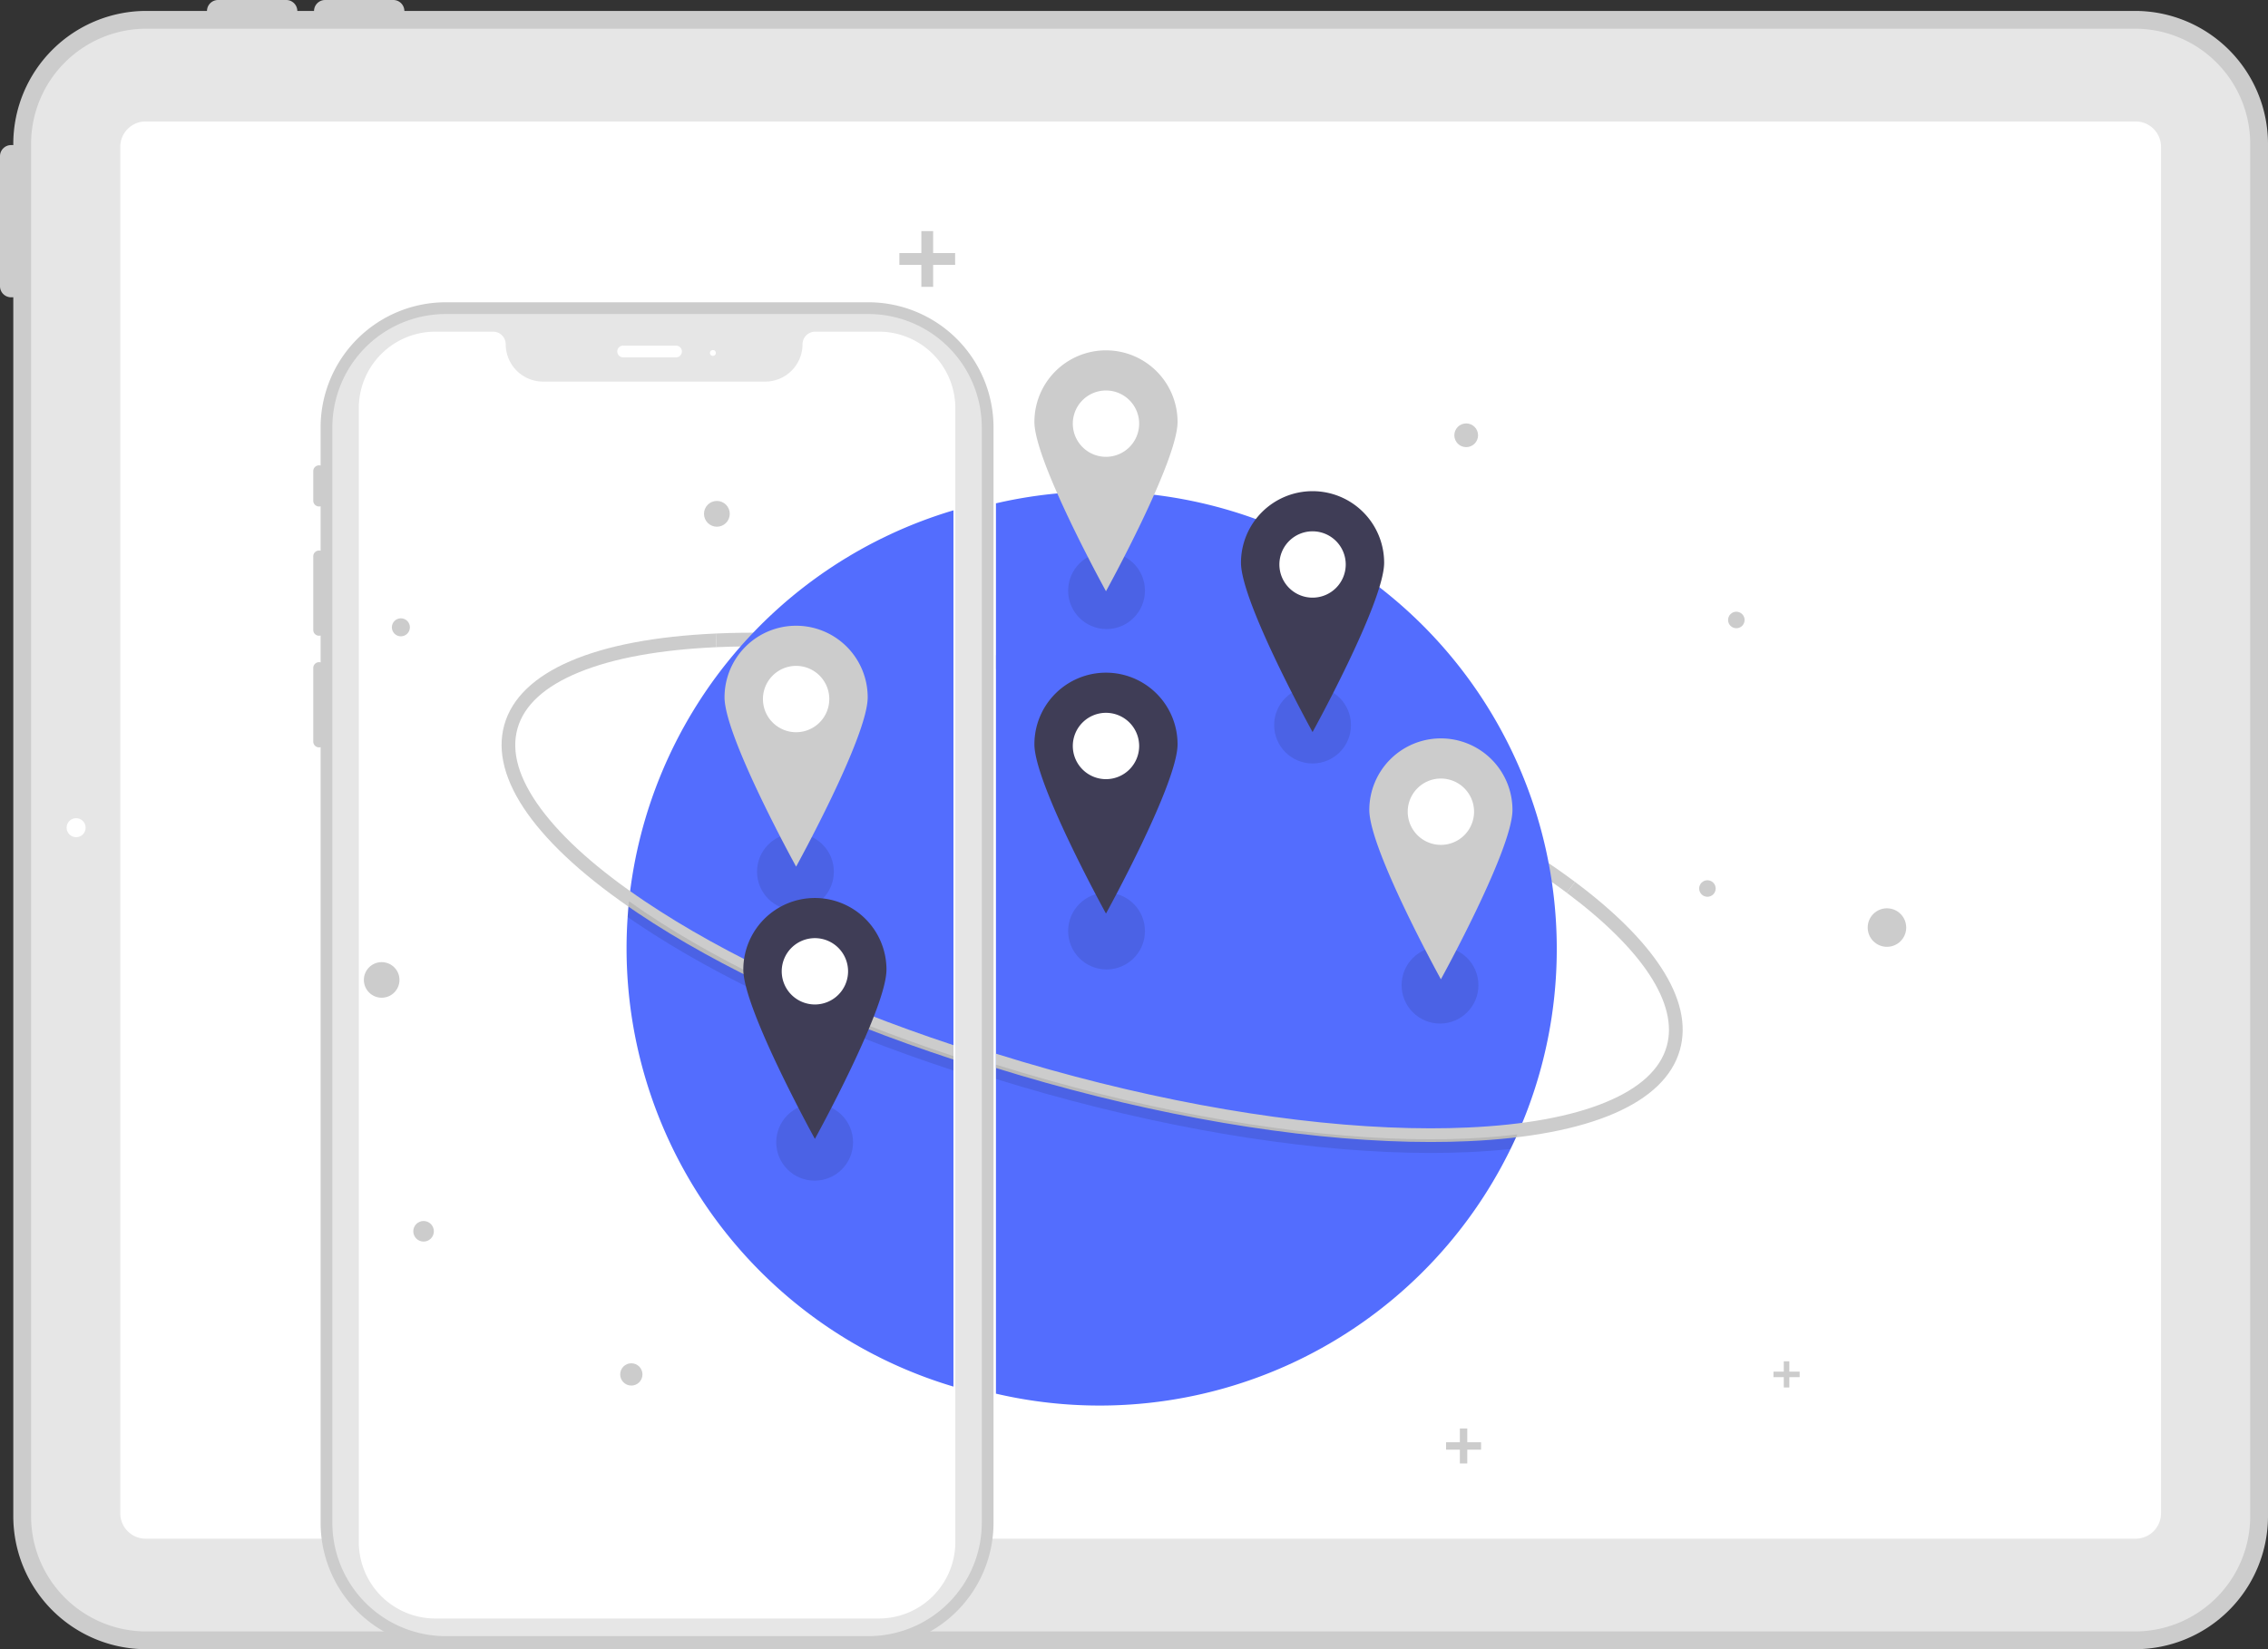 <svg xmlns="http://www.w3.org/2000/svg" data-name="Layer 1" width="724.603" height="527" viewBox="0 0 724.603 527" xmlns:xlink="http://www.w3.org/1999/xlink"><rect x="0" y="0" width="724.603" height="527" fill="#333333" stroke="none"/><path d="M919.827,189.988H366.894a3.547,3.547,0,0,0-3.545-3.488H341.572a3.547,3.547,0,0,0-3.545,3.488h-5.333a3.547,3.547,0,0,0-3.545-3.488H307.371a3.547,3.547,0,0,0-3.545,3.488H284.421a42.523,42.523,0,0,0-42.475,42.474v.418c-.067-.004-.13-.02-.198-.02h-.498a3.551,3.551,0,0,0-3.551,3.551v41.538a3.551,3.551,0,0,0,3.551,3.551h.498c.068,0,.132-.016.198-.02V671.026A42.523,42.523,0,0,0,284.421,713.5H919.827a42.523,42.523,0,0,0,42.474-42.474v-438.563A42.523,42.523,0,0,0,919.827,189.988ZM949.517,671.026A29.724,29.724,0,0,1,919.827,700.716H284.421a29.724,29.724,0,0,1-29.691-29.69v-438.563a29.724,29.724,0,0,1,29.691-29.69H919.827A29.724,29.724,0,0,1,949.517,232.463Z" transform="translate(-237.699 -186.5)" fill="#ccc"/><path d="M919.827,707.818H284.421a36.834,36.834,0,0,1-36.793-36.793v-438.563A36.834,36.834,0,0,1,284.421,195.67H919.827a36.834,36.834,0,0,1,36.793,36.792v438.563A36.834,36.834,0,0,1,919.827,707.818Z" transform="translate(-237.699 -186.5)" fill="#e6e6e6"/><path d="M920.021,678.178H284.227a8.107,8.107,0,0,1-8.098-8.098V233.408a8.107,8.107,0,0,1,8.098-8.098H920.021a8.107,8.107,0,0,1,8.098,8.098V670.079A8.107,8.107,0,0,1,920.021,678.178Z" transform="translate(-237.699 -186.5)" fill="#fff"/><circle cx="24.32" cy="264.484" r="3.04" fill="#fff"/><path d="M515.159,283.092H380.092a40.008,40.008,0,0,0-39.963,39.963v12.208a1.855,1.855,0,0,0-2.347,1.811v9.388a1.855,1.855,0,0,0,2.347,1.811v14.215a1.855,1.855,0,0,0-2.347,1.811v23.471a1.855,1.855,0,0,0,2.347,1.811v8.582a1.855,1.855,0,0,0-2.347,1.811v23.471a1.855,1.855,0,0,0,2.347,1.811v247.855a40.008,40.008,0,0,0,39.963,39.963H515.159a40.008,40.008,0,0,0,39.963-39.963V323.055A40.008,40.008,0,0,0,515.159,283.092Zm31.514,390.022a31.549,31.549,0,0,1-31.514,31.514H380.092a31.549,31.549,0,0,1-31.514-31.514V323.055a31.549,31.549,0,0,1,31.514-31.514H515.159a31.549,31.549,0,0,1,31.514,31.514Z" transform="translate(-237.699 -186.5)" fill="#ccc"/><path d="M515.159,709.321H380.092a36.249,36.249,0,0,1-36.208-36.208V323.055a36.249,36.249,0,0,1,36.208-36.208H515.159a36.249,36.249,0,0,1,36.208,36.208V673.113A36.249,36.249,0,0,1,515.159,709.321Z" transform="translate(-237.699 -186.5)" fill="#e6e6e6"/><path d="M518.496,703.688H376.755a24.448,24.448,0,0,1-24.421-24.421V316.901a24.448,24.448,0,0,1,24.421-24.421h18.485a4.041,4.041,0,0,1,4.036,4.036,11.937,11.937,0,0,0,11.924,11.924h70.974a11.937,11.937,0,0,0,11.924-11.924,4.041,4.041,0,0,1,4.036-4.036h20.362a24.448,24.448,0,0,1,24.421,24.421V679.267A24.448,24.448,0,0,1,518.496,703.688Z" transform="translate(-237.699 -186.5)" fill="#fff"/><path d="M453.728,300.695h-16.899a1.878,1.878,0,1,1,0-3.755h16.899a1.878,1.878,0,0,1,0,3.755Z" transform="translate(-237.699 -186.5)" fill="#fff"/><circle cx="227.765" cy="112.786" r="0.939" fill="#fff"/><path d="M466.415,388.934l.196,4.368c22.33-1,48.186.945,75.706,5.538V394.411C514.756,389.854,488.841,387.93,466.415,388.934Z" transform="translate(-237.699 -186.5)" fill="#ccc"/><path d="M438.65,474.485q-.26,2.507-.424,5.045-.346,4.991-.346,10.06A146.147,146.147,0,0,0,542.317,629.579v-280.002A146.075,146.075,0,0,0,438.65,474.485Z" transform="translate(-237.699 -186.5)" fill="#536dfe"/><circle cx="128.076" cy="200.458" r="2.879" fill="#ccc"/><circle cx="121.94" cy="313.131" r="5.687" fill="#ccc"/><circle cx="229.035" cy="164.191" r="4.119" fill="#ccc"/><circle cx="135.327" cy="393.453" r="3.286" fill="#ccc"/><circle cx="201.704" cy="439.191" r="3.559" fill="#ccc"/><polygon points="305.157 80.869 298.134 80.869 298.134 73.846 294.366 73.846 294.366 80.869 287.34 80.869 287.34 84.639 294.366 84.639 294.366 91.662 298.134 91.662 298.134 84.639 305.157 84.639 305.157 80.869" fill="#ccc"/><circle cx="254.136" cy="278.548" r="12.271" opacity="0.1" style="isolation:isolate"/><circle cx="260.271" cy="365.005" r="12.271" opacity="0.1" style="isolation:isolate"/><path d="M443.833,474.572c-15.058-10.111-26.274-20.086-33.336-29.649-7.045-9.54-9.557-18.157-7.467-25.614,2.09-7.457,8.715-13.514,19.692-18.002,11.003-4.499,25.769-7.192,43.888-8.004l-.195-4.368c-38.8,1.739-62.806,12.107-67.595,29.194s10.331,38.422,42.575,60.073c26.295,17.657,61.513,33.962,100.922,46.876v-4.602C503.839,507.761,469.504,491.81,443.833,474.572Z" transform="translate(-237.699 -186.5)" fill="#ccc"/><path d="M443.831,478.07q-2.669-1.795-5.181-3.585-.26,2.507-.424,5.045,1.556,1.086,3.17,2.169c26.295,17.657,61.512,33.963,100.921,46.877v-4.602C503.84,511.258,469.506,495.308,443.831,478.07Z" transform="translate(-237.699 -186.5)" opacity="0.1" style="isolation:isolate"/><path d="M606.676,407.649c-17.197-4.82-34.242-8.746-50.781-11.768v4.443c16.156,2.979,32.8,6.825,49.6,11.534C658.981,426.85,707.378,448.697,738.278,471.798l2.618-3.502C709.581,444.885,660.659,422.78,606.676,407.649Z" transform="translate(-237.699 -186.5)" fill="#ccc"/><path d="M735.07,489.591a146.128,146.128,0,0,0-179.175-142.253v284.497a146.105,146.105,0,0,0,164.41-78.187q1.13-2.304,2.173-4.652a145.501,145.501,0,0,0,12.592-59.405Z" transform="translate(-237.699 -186.5)" fill="#536dfe"/><circle cx="355.204" cy="129.05" r="1.673" fill="#f2f2f2"/><circle cx="468.435" cy="139.091" r="3.79" fill="#ccc"/><circle cx="602.862" cy="296.397" r="6.154" fill="#ccc"/><circle cx="554.742" cy="198.111" r="2.64" fill="#ccc"/><circle cx="545.501" cy="283.919" r="2.64" fill="#ccc"/><polygon points="473.192 460.867 468.78 460.867 468.78 456.458 466.415 456.458 466.415 460.867 462.006 460.867 462.006 463.233 466.415 463.233 466.415 467.643 468.78 467.643 468.78 463.233 473.192 463.233 473.192 460.867" fill="#ccc"/><polygon points="574.971 438.296 571.675 438.296 571.675 435 569.904 435 569.904 438.296 566.608 438.296 566.608 440.066 569.904 440.066 569.904 443.362 571.675 443.362 571.675 440.066 574.971 440.066 574.971 438.296" fill="#ccc"/><circle cx="353.531" cy="188.744" r="12.271" opacity="0.1" style="isolation:isolate"/><circle cx="353.531" cy="297.513" r="12.271" opacity="0.1" style="isolation:isolate"/><circle cx="419.35" cy="231.694" r="12.271" opacity="0.1" style="isolation:isolate"/><circle cx="460.069" cy="314.804" r="12.271" opacity="0.1" style="isolation:isolate"/><path d="M768.461,495.737c-5.762-8.842-15.036-18.074-27.565-27.441l-2.618,3.502c24.347,18.202,35.688,35.6,31.935,48.989-2.09,7.457-8.715,13.514-19.692,18.002-11.004,4.499-25.77,7.192-43.889,8.004q-5.775.258-11.851.258c-35.453-.001-78.2-6.565-121.905-18.815q-8.596-2.409-16.982-5.04v4.578q7.81,2.427,15.801,4.672c44.087,12.357,87.247,18.977,123.107,18.976,4.105,0,8.121-.087,12.025-.262,38.8-1.739,62.806-12.107,67.595-29.194C776.645,514.041,774.639,505.216,768.461,495.737Z" transform="translate(-237.699 -186.5)" fill="#ccc"/><path d="M706.634,550.29q-5.773.258-11.853.258c-35.449,0-78.201-6.563-121.905-18.813q-8.596-2.409-16.981-5.04v4.579q7.809,2.426,15.8,4.672c44.089,12.356,87.247,18.975,123.107,18.975,4.105,0,8.124-.087,12.028-.262q7.074-.315,13.475-1.01,1.131-2.304,2.173-4.652Q715.042,549.909,706.634,550.29Z" transform="translate(-237.699 -186.5)" opacity="0.1" style="isolation:isolate"/><circle cx="419.301" cy="180.5" r="16" fill="#fff"/><path d="M657.049,343.45a22.869,22.869,0,0,0-22.869,22.869c0,12.63,22.869,54.105,22.869,54.105S679.918,378.95,679.918,366.32A22.869,22.869,0,0,0,657.049,343.45Zm0,34.025a10.598,10.598,0,1,1,10.598-10.598,10.598,10.598,0,0,1-10.598,10.598h0Z" transform="translate(-237.699 -186.5)" fill="#3f3d56"/><circle cx="353.301" cy="238.5" r="16" fill="#fff"/><path d="M591.049,401.45a22.869,22.869,0,0,0-22.869,22.869c0,12.63,22.869,54.105,22.869,54.105S613.918,436.95,613.918,424.32A22.869,22.869,0,0,0,591.049,401.45Zm0,34.025a10.598,10.598,0,1,1,10.598-10.598,10.598,10.598,0,0,1-10.598,10.598h0Z" transform="translate(-237.699 -186.5)" fill="#3f3d56"/><circle cx="353.301" cy="135.5" r="16" fill="#fff"/><path d="M591.049,298.45a22.869,22.869,0,0,0-22.869,22.869c0,12.63,22.869,54.105,22.869,54.105S613.918,333.95,613.918,321.32A22.869,22.869,0,0,0,591.049,298.45Zm0,34.025a10.598,10.598,0,1,1,10.598-10.598,10.598,10.598,0,0,1-10.598,10.598h0Z" transform="translate(-237.699 -186.5)" fill="#ccc"/><circle cx="460.301" cy="259.5" r="16" fill="#fff"/><path d="M698.049,422.45a22.869,22.869,0,0,0-22.869,22.869c0,12.63,22.869,54.105,22.869,54.105S720.918,457.95,720.918,445.32A22.869,22.869,0,0,0,698.049,422.45Zm0,34.025a10.598,10.598,0,1,1,10.598-10.598,10.598,10.598,0,0,1-10.598,10.598h0Z" transform="translate(-237.699 -186.5)" fill="#ccc"/><circle cx="254.301" cy="223.5" r="16" fill="#fff"/><path d="M492.049,386.45a22.869,22.869,0,0,0-22.869,22.869c0,12.63,22.869,54.105,22.869,54.105S514.918,421.95,514.918,409.32A22.869,22.869,0,0,0,492.049,386.45Zm0,34.025a10.598,10.598,0,1,1,10.598-10.598,10.598,10.598,0,0,1-10.598,10.598h0Z" transform="translate(-237.699 -186.5)" fill="#ccc"/><circle cx="260.301" cy="310.5" r="16" fill="#fff"/><path d="M498.049,473.45a22.869,22.869,0,0,0-22.869,22.869c0,12.63,22.869,54.105,22.869,54.105S520.918,508.95,520.918,496.32A22.869,22.869,0,0,0,498.049,473.45Zm0,34.025a10.598,10.598,0,1,1,10.598-10.598,10.598,10.598,0,0,1-10.598,10.598h0Z" transform="translate(-237.699 -186.5)" fill="#3f3d56"/></svg>